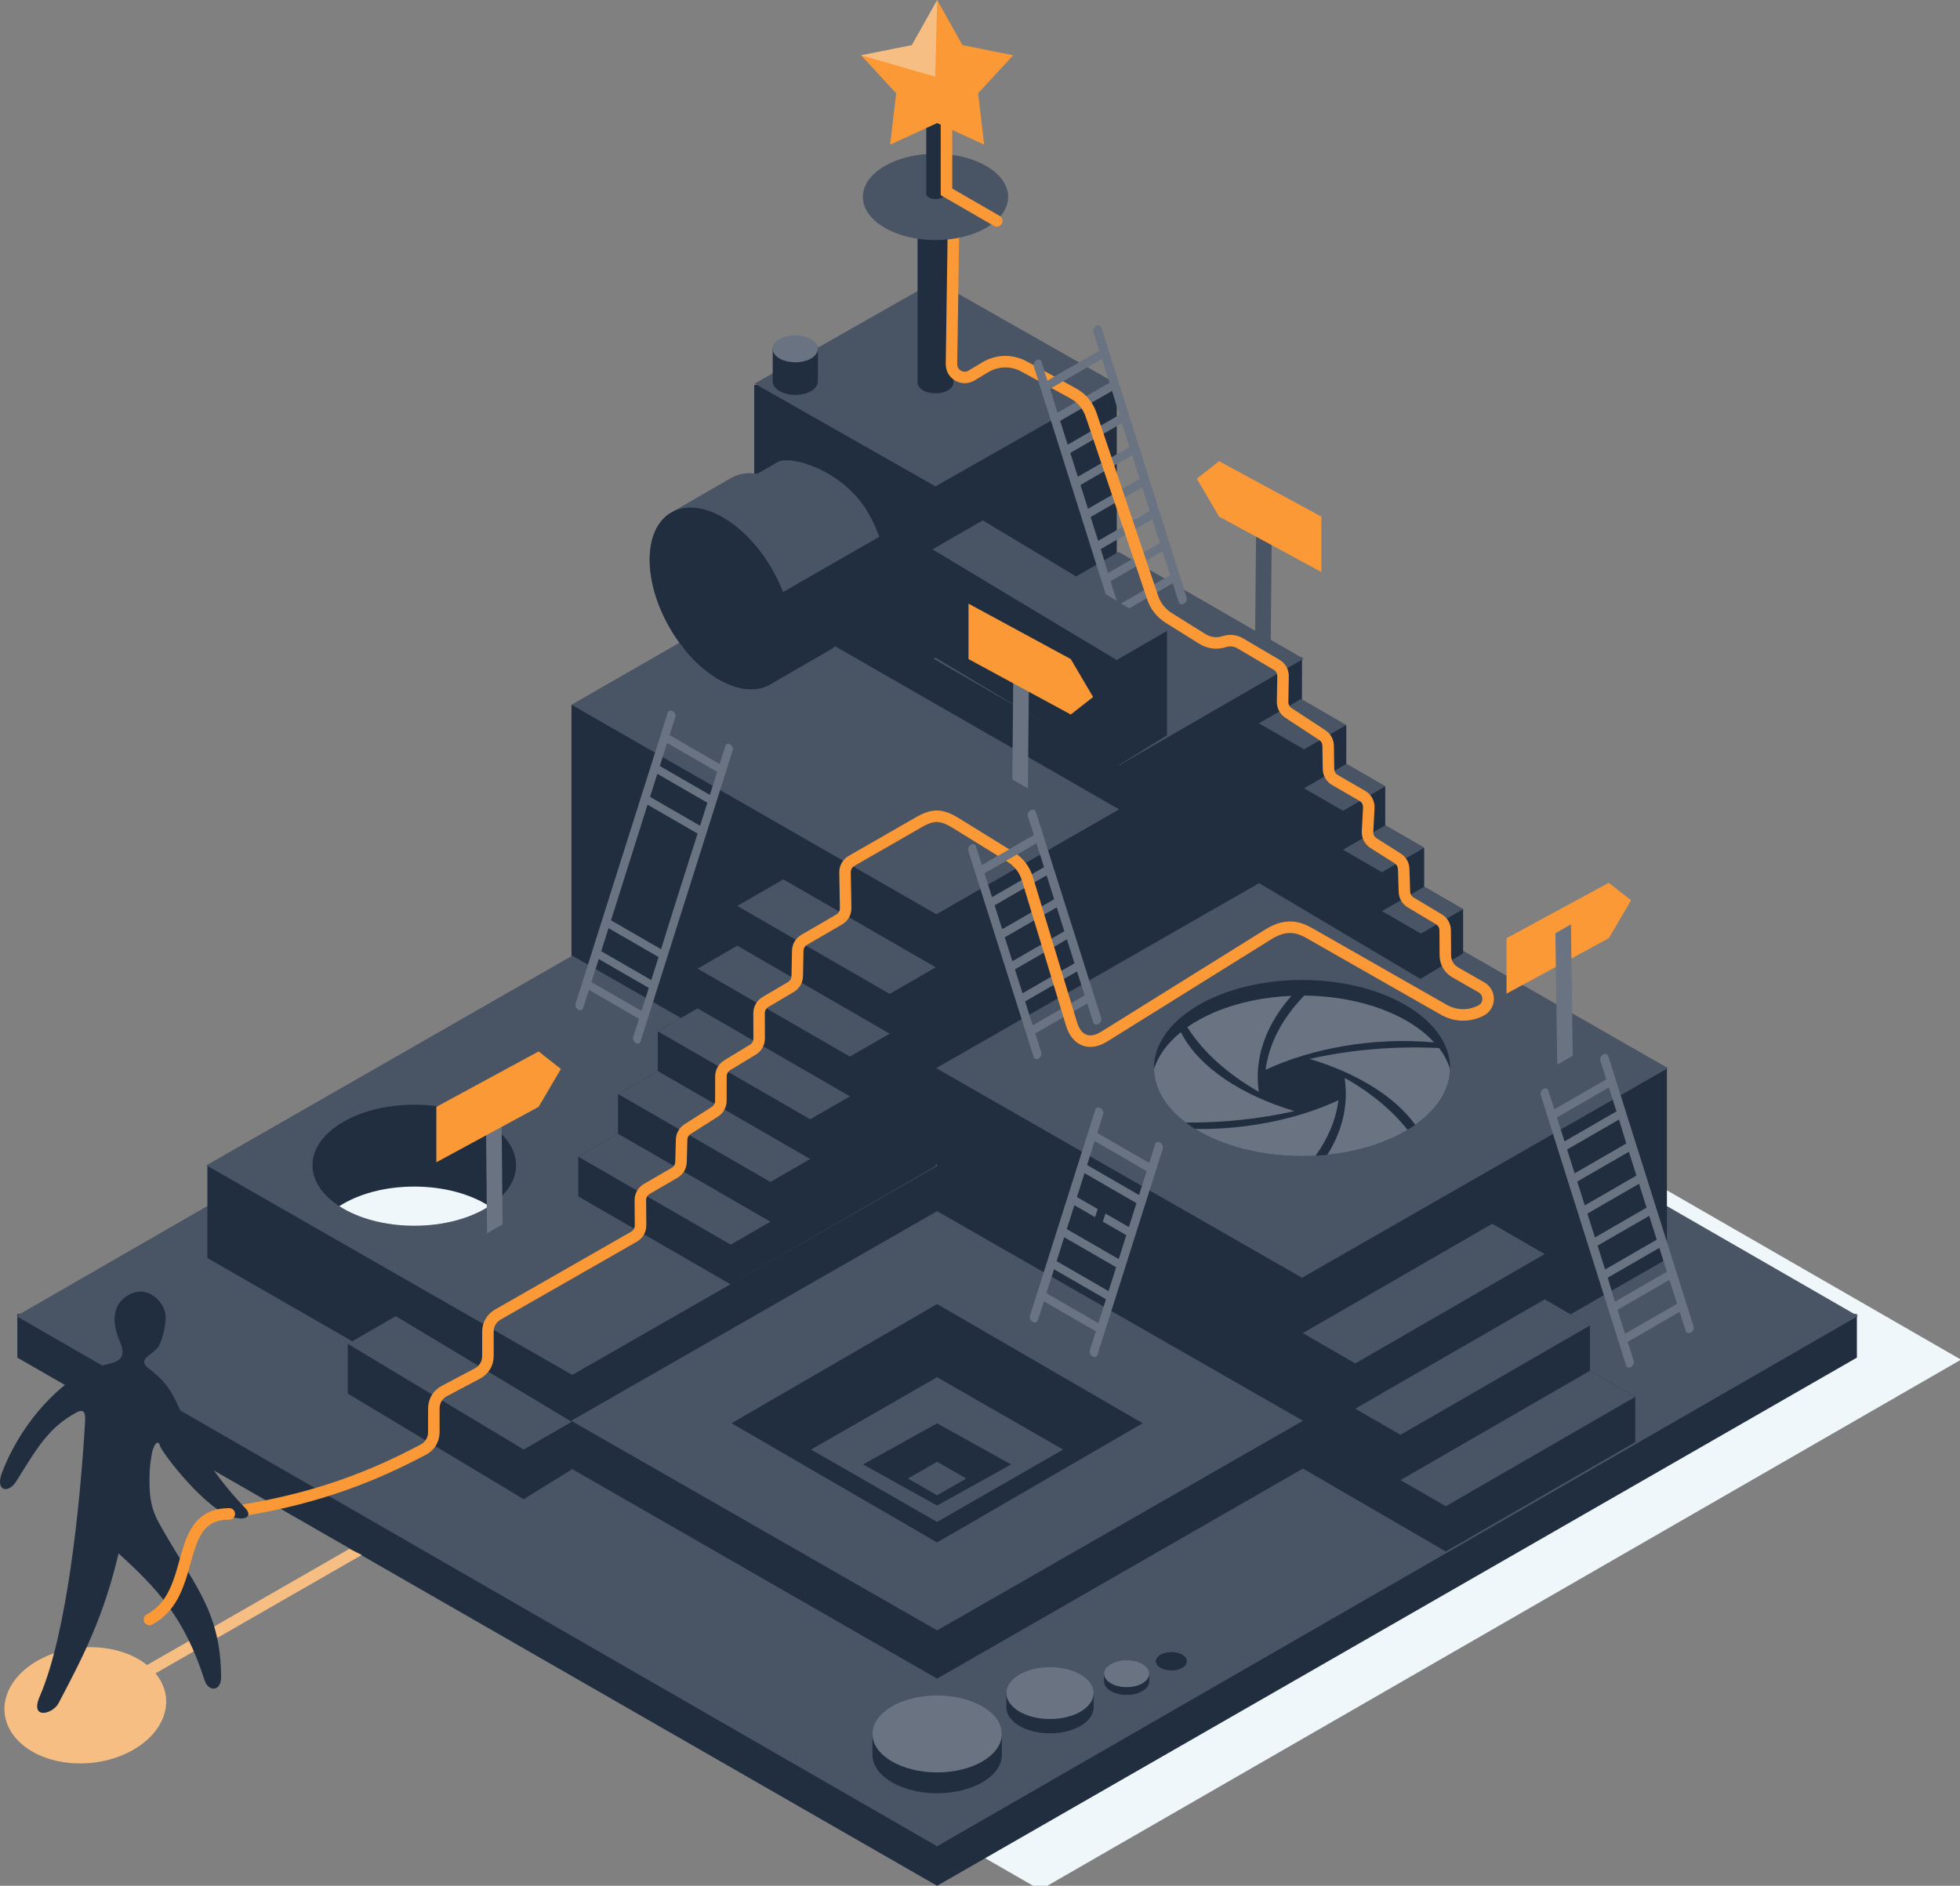 <?xml version="1.0" encoding="UTF-8"?> <svg xmlns="http://www.w3.org/2000/svg" xmlns:xlink="http://www.w3.org/1999/xlink" xmlns:xodm="http://www.corel.com/coreldraw/odm/2003" xml:space="preserve" width="85.161mm" height="81.95mm" version="1.1" style="shape-rendering:geometricPrecision; text-rendering:geometricPrecision; image-rendering:optimizeQuality; fill-rule:evenodd; clip-rule:evenodd" viewBox="0 0 11844.87 11398.3"><rect x="0" y="0" width="11844.87" height="11398.3" fill="#808080" stroke="none"/> <defs> <style type="text/css"> .str0 {stroke:#FB9936;stroke-width:69.54;stroke-miterlimit:22.926} .str1 {stroke:#FB9936;stroke-width:69.54;stroke-linecap:round;stroke-miterlimit:22.926} .fil6 {fill:none} .fil1 {fill:#212E40} .fil5 {fill:#212E40} .fil2 {fill:#495464} .fil4 {fill:#697381} .fil0 {fill:#EFF7FB} .fil3 {fill:#F7BE83} .fil7 {fill:#FB9936} .fil8 {fill:#FB9936} </style> </defs> <g id="Plan_x0020_1">  <rect class="fil0" transform="matrix(0.224 0.129 -0.224 0.129 6286.29 5013.53)" width="24842.61" height="24842.61"></rect> <polygon class="fil1" points="11221.78,8205.92 5663.2,11398.3 104.62,8205.92 104.62,7942.4 11221.78,7942.4 "></polygon> <rect class="fil2" transform="matrix(0.224 0.129 -0.224 0.129 5663.2 4750.02)" width="24842.61" height="24842.61"></rect> <polygon class="fil3" points="2110.52,9362.3 2186.33,9398.51 577.29,10322.6 501.47,10286.39 "></polygon> <polygon class="fil1" points="5658.86,7632.42 7864,6365.97 7868.6,3972.51 5651.21,3972.51 3453.72,4259.67 3453.72,6365.97 "></polygon> <polygon class="fil1" points="5653.45,4452.52 6749.08,3823.27 6749.08,2326.87 4557.81,2326.87 4557.81,3823.27 "></polygon> <rect class="fil2" transform="matrix(-0.044 0.025 0.044 0.025 5653.45 1697.63)" width="24842.61" height="24842.61"></rect> <rect class="fil2" transform="matrix(-0.045 0.026 0.045 0.026 6759.91 3335.77)" width="24842.61" height="24842.61"></rect> <polygon class="fil1" points="3458.33,8870.4 1253.19,7603.94 1253.19,7043 5663.48,7043 5663.48,7603.94 "></polygon> <rect class="fil2" transform="matrix(0.089 0.051 -0.089 0.051 3458.33 5776.55)" width="24842.61" height="24842.61"></rect> <polygon class="fil1" points="7868.62,8875.9 5663.48,7609.45 5663.48,6455.57 10073.75,6455.57 10073.75,7609.45 "></polygon> <rect class="fil2" transform="matrix(0.089 0.051 -0.089 0.051 7868.61 5189.13)" width="24842.61" height="24842.61"></rect> <polygon class="fil1" points="7877.28,8660.93 7877.28,8874.59 5663.2,10146.16 3449.1,8874.59 3449.1,8660.93 "></polygon> <rect class="fil2" transform="matrix(0.089 0.051 -0.089 0.051 5663.19 7320.56)" width="24842.61" height="24842.61"></rect> <polygon class="fil1" points="3735.13,6852.66 3735.13,6612.47 3975.32,6473.79 3975.32,6233.59 4215.52,6094.92 4215.52,5854.73 4455.72,5716.04 4455.72,5475.85 5654.99,5846.77 5654.99,7047.76 4415.8,7763.2 3494.93,7231.54 3494.93,6991.34 "></polygon> <polygon class="fil1" points="8842,5762.2 8842,5495.58 8606.69,5359.72 8606.69,5124.41 8371.38,4988.55 8371.38,4753.25 8136.07,4617.39 8136.07,4382.08 7597.6,4378.04 7597.6,5331.11 8583.99,5916.79 "></polygon> <g id="_2813190284224"> <polygon class="fil2" points="4415.8,7523.01 3494.93,6991.34 3735.13,6852.66 4656,7384.32 "></polygon> <polygon class="fil2" points="4656,7144.13 3735.13,6612.47 3975.32,6473.79 4896.2,7005.45 "></polygon> <polygon class="fil2" points="4896.2,6765.25 3975.32,6233.59 4215.52,6094.92 5136.39,6626.57 "></polygon> <polygon class="fil2" points="5136.39,6386.38 4215.52,5854.73 4455.72,5716.04 5376.58,6247.71 "></polygon> <polygon class="fil2" points="5376.58,6007.51 4455.72,5475.85 4734.12,5315.1 5654.99,5846.77 "></polygon> </g> <path class="fil2" d="M7880.86 4529.45l255.21 -147.35 -272.74 -157.48 -255.23 147.35 272.75 157.48zm235.3 371.16l255.23 -147.35 -235.31 -135.86 -255.21 147.36 235.3 135.85zm235.31 371.16l255.23 -147.35 -235.31 -135.86 -255.23 147.35 235.31 135.86zm235.3 371.17l255.24 -147.35 -235.31 -135.86 -255.23 147.35 235.3 135.86z"></path> <polygon class="fil1" points="8737.46,9377.66 9882.31,8716.67 9882.31,8443.07 9608.71,8285.1 9608.71,8011.5 9335.11,7853.54 9335.11,7579.95 9017.99,7396.86 7873.14,8057.83 7873.14,8875.72 "></polygon> <g id="_2813190293760"> <polygon class="fil2" points="8737.46,9104.06 9882.31,8443.07 9608.71,8285.1 8463.86,8946.08 "></polygon> <polygon class="fil2" points="8463.86,8672.49 9608.71,8011.5 9335.11,7853.54 8190.26,8514.52 "></polygon> <polygon class="fil2" points="8190.26,8240.93 9335.11,7579.94 9017.99,7396.86 7873.14,8057.83 "></polygon> </g> <polygon class="fil1" points="3454.86,8593.89 3454.86,8882.03 3164.72,9061.73 2101.68,8422.98 2101.68,8122.65 "></polygon> <polygon class="fil2" points="3164.72,8761.4 2101.68,8122.65 2391.82,7955.13 3454.86,8593.89 "></polygon> <path class="fil4" d="M9827.97 6911.78l-312.02 180.15 -45.63 -143.97 313.94 -181.25 43.72 145.07zm-1.31 1340.59c10.25,32.34 56.04,3.7 45.79,-28.64l-35.84 -113.05 313.95 -181.25 35.83 113.05c10.25,32.34 58.51,6.19 48.25,-26.15l-514.93 -1631.7c-10.25,-32.35 -58.51,-6.19 -48.26,26.15l35.83 113.04 -313.94 181.26 -35.83 -113.04c-10.25,-32.34 -56.04,-3.71 -45.77,28.62l514.93 1631.7zm-110.74 -529.64l312 -180.15 45.65 143.97 -313.95 181.26 -43.7 -145.08zm-15.77 -49.72l-45.63 -143.97 312.02 -180.15 45.63 143.97 -312.02 180.15zm-61.39 -193.69l-45.63 -143.97 312.02 -180.13 45.63 143.97 -312.02 180.13zm-61.39 -193.69l-45.65 -143.97 312.02 -180.13 45.63 143.97 -312 180.13zm-122.63 -386.83l-45.8 -144.53 313.94 -181.25 45.82 144.51 -313.95 181.26zm366.29 1162.72l-45.8 -144.51 313.94 -181.26 45.8 144.53 -313.94 181.25z"></path> <path class="fil4" d="M6764.42 2507.67l-312.02 180.13 -45.62 -143.96 313.94 -181.26 43.7 145.08zm-1.29 1340.58c10.25,32.34 56.02,3.71 45.77,-28.64l-35.83 -113.04 313.94 -181.25 35.83 113.04c10.25,32.34 58.51,6.19 48.26,-26.15l-514.95 -1631.7c-10.25,-32.34 -58.51,-6.19 -48.26,26.16l35.83 113.04 -313.94 181.26 -35.83 -113.05c-10.25,-32.34 -56.04,-3.71 -45.77,28.62l514.95 1631.7zm-110.76 -529.64l312 -180.13 45.65 143.96 -313.95 181.26 -43.7 -145.08zm-15.77 -49.72l-45.62 -143.96 312 -180.15 45.63 143.97 -312.02 180.13zm-61.39 -193.68l-45.63 -143.97 312.02 -180.15 45.63 143.97 -312.02 180.15zm-61.39 -193.69l-45.65 -143.97 312.03 -180.15 45.63 143.97 -312.02 180.15zm-122.63 -386.85l-45.8 -144.51 313.94 -181.26 45.82 144.51 -313.95 181.26zm366.3 1162.72l-45.8 -144.51 313.94 -181.25 45.8 144.51 -313.94 181.25z"></path> <path class="fil4" d="M6618.6 6708.78c10.25,-32.35 58.53,-6.19 48.26,26.15l-35.83 113.05 313.94 181.25 35.83 -113.05c10.26,-32.34 56.04,-3.71 45.79,28.64l-394.25 1243.74c-10.25,32.34 -56.04,3.7 -45.79,-28.64l35.83 -113.04 -313.94 -181.26 -35.83 113.04c-10.25,32.35 -58.51,6.2 -48.26,-26.15l394.25 -1243.73zm19.38 1288.92l45.82 -144.51 -313.94 -181.26 -45.82 144.51 313.94 181.26zm61.39 -193.69l45.82 -144.51 -313.94 -181.25 -45.82 144.5 313.94 181.26zm61.41 -193.71l45.82 -144.5 -141.66 -81.78 15.61 -49.18 141.63 81.78 45.82 -144.51 -313.95 -181.25 -45.8 144.51 125.37 72.37 -15.61 49.18 -125.36 -72.38 -45.8 144.51 313.94 181.25zm122.8 -387.38l45.8 -144.51 -313.94 -181.25 -45.8 144.5 313.94 181.26z"></path> <ellipse class="fil1" cx="2503.58" cy="7042.99" rx="615.17" ry="365.84"></ellipse> <path class="fil0" d="M2956.69 7290.43c-112.44,72.77 -273.81,118.41 -453.11,118.41 -179.3,0 -340.66,-45.63 -453.11,-118.41 112.45,-72.79 273.81,-118.42 453.11,-118.42 179.3,0 340.67,45.63 453.11,118.42z"></path> <polygon class="fil1" points="5761.84,1356.06 5761.84,2312.63 5761.29,2319.22 5759.64,2325.62 5756.97,2331.79 5753.33,2337.72 5748.77,2343.35 5743.33,2348.66 5737.1,2353.63 5730.1,2358.21 5722.4,2362.36 5714.05,2366.08 5705.12,2369.32 5695.65,2372.03 5685.68,2374.19 5675.29,2375.79 5664.54,2376.76 5653.45,2377.09 5642.36,2376.76 5631.6,2375.79 5621.21,2374.19 5611.25,2372.03 5601.78,2369.32 5592.84,2366.08 5584.49,2362.36 5576.8,2358.21 5569.8,2353.63 5563.56,2348.66 5558.13,2343.35 5553.57,2337.72 5549.91,2331.79 5547.24,2325.62 5545.6,2319.22 5545.04,2312.63 5545.04,1356.06 5545.6,1362.65 5547.24,1369.05 5549.91,1375.22 5553.57,1381.15 5558.13,1386.78 5563.56,1392.1 5569.8,1397.06 5576.8,1401.64 5584.49,1405.8 5592.84,1409.51 5601.78,1412.74 5611.25,1415.45 5621.21,1417.62 5631.6,1419.2 5642.36,1420.19 5653.45,1420.51 5664.54,1420.19 5675.29,1419.2 5685.68,1417.62 5695.65,1415.45 5705.12,1412.74 5714.05,1409.51 5722.4,1405.8 5730.1,1401.64 5737.1,1397.06 5743.33,1392.1 5748.77,1386.78 5753.33,1381.15 5756.97,1375.22 5759.64,1369.05 5761.29,1362.65 "></polygon> <path class="fil1" d="M5663.46 10252.5c-215.95,0 -391.02,104.12 -391.02,232.54 0,41.89 0,79.42 0,121.31 0,128.42 175.07,232.54 391.02,232.54 215.96,0 391.02,-104.12 391.02,-232.54 0,-41.89 0,-79.42 0,-121.31 0,-128.42 -175.06,-232.54 -391.02,-232.54z"></path> <path class="fil1" d="M6345.49 10081.38c-145.64,0 -263.7,70.21 -263.7,156.82 0,28.25 0,53.55 0,81.81 0,86.61 118.06,156.81 263.7,156.81 145.64,0 263.7,-70.2 263.7,-156.81 0,-28.26 0,-53.56 0,-81.81 0,-86.61 -118.06,-156.82 -263.7,-156.82z"></path> <path class="fil1" d="M6808.68 10039.98c-75.32,0 -136.38,36.3 -136.38,81.1 0,14.6 0,27.69 0,42.31 0,44.79 61.06,81.1 136.38,81.1 75.32,0 136.38,-36.32 136.38,-81.1 0,-14.62 0,-27.71 0,-42.31 0,-44.8 -61.06,-81.1 -136.38,-81.1z"></path> <path class="fil1" d="M4806.07 2030.3c-75.32,0 -136.38,36.3 -136.38,81.09 0,14.62 0,179.69 0,194.31 0,44.8 61.05,81.1 136.38,81.1 75.32,0 136.38,-36.3 136.38,-81.1 0,-14.62 0,-179.69 0,-194.31 0,-44.79 -61.06,-81.09 -136.38,-81.09z"></path> <ellipse class="fil4" cx="5663.47" cy="10480.43" rx="391.02" ry="232.54"></ellipse> <path class="fil4" d="M6345.49 10076.76c-145.64,0 -263.7,70.21 -263.7,156.82 0,86.61 118.06,156.82 263.7,156.82 145.64,0 263.7,-70.21 263.7,-156.82 0,-86.61 -118.06,-156.82 -263.7,-156.82z"></path> <ellipse class="fil4" cx="6808.68" cy="10116.47" rx="136.38" ry="81.1"></ellipse> <ellipse class="fil4" cx="4806.06" cy="2108.7" rx="136.38" ry="81.1"></ellipse> <ellipse class="fil1" cx="7078.88" cy="10041.13" rx="93.71" ry="55.73"></ellipse> <ellipse class="fil3" transform="matrix(0.147 0.018 0.058 -0.18 515.429 10307.4)" rx="3236.54" ry="1924.43"></ellipse> <ellipse class="fil5" cx="7868.61" cy="6455.58" rx="894.79" ry="532.14"></ellipse> <g id="_2813190254176"> <path class="fil4" d="M8763.26 6462.03c-2.56,128.16 -81.27,245.38 -210.5,336.48 -127.27,-176.82 -365.08,-316.9 -638.25,-397.99 248.33,-56.37 517.33,-79.13 782.32,-65.76 30.13,39.61 52.69,82.01 66.28,126.72l0.15 0.54z"></path> <path class="fil4" d="M8506.07 6828.96c-128.36,77.5 -296.36,131.69 -484.46,150.98 19.32,-30.92 36.39,-62.65 51.03,-95.14 54.01,-119.84 70.75,-240.39 54.66,-357.35 0.25,-3.99 0.46,-8 0.61,-11.98 157.09,89.66 285.76,196.38 378.15,313.48z"></path> <path class="fil4" d="M7950.57 6985.47c-27,1.46 -54.31,2.24 -81.95,2.24 -254.02,0 -483.28,-62.95 -646.15,-164.04 319.26,5.16 629.24,-62.67 866.31,-173.65 -14.77,115.43 -61.73,229.12 -138.21,335.45z"></path> <path class="fil4" d="M7166 6785.1c-118.09,-88.93 -189.4,-200.82 -192.03,-322.56 24.92,-81.69 81.21,-158.12 162.44,-223.77 107.28,214.02 373.63,384.11 686.3,476.93 -209.16,47.48 -432.98,71.1 -656.72,69.39z"></path> <path class="fil4" d="M7175.32 6208.22c92.47,147.7 241.22,282.2 432.13,391.38 -17.32,-118.59 -0.86,-240.92 53.94,-362.52 34.79,-77.15 83.19,-149.95 143.21,-217.81 -162,6.55 -323.03,39.01 -464.85,99.2 -62.2,26.37 -117.11,56.61 -164.43,89.75z"></path> <path class="fil4" d="M7882.15 6017.47c-133.39,136.79 -213.53,291.15 -233.7,448.74 274.59,-128.55 646.96,-199.22 1018.3,-165.61 -114.58,-125.94 -312.64,-224.74 -563.57,-264.71 -73.81,-11.75 -147.93,-17.72 -221.03,-18.42z"></path> </g> <polygon class="fil2" points="4558,3625.46 3453.72,4259.67 5658.86,5526.11 6763.14,4891.91 "></polygon> <path class="fil4" d="M3692.55 5562.74l302.36 174.57c140.8,-451.95 143.91,-456.42 220.78,-698.91l-302.36 -174.57 -220.78 698.91zm178.66 731.49c-9.88,31.16 -53.97,3.57 -44.09,-27.57l34.49 -108.88 -302.35 -174.57 -34.51 108.88c-9.88,31.14 -56.36,5.95 -46.48,-25.19l556.37 -1757.61c9.88,-31.14 56.37,-5.95 46.5,25.19l-34.52 108.88 302.36 174.57 34.52 -108.88c9.88,-31.16 53.97,-3.59 44.08,27.58l-556.37 1757.59zm359.49 -1303.2l44.13 -139.17 -302.36 -174.57 -44.12 139.19 302.35 174.56zm59.14 -186.55l44.12 -139.17 -302.35 -174.57 -44.13 139.17 302.36 174.57zm-413.2 1305.94l44.12 -139.2 -302.36 -174.57 -44.12 139.2 302.36 174.57zm59.14 -186.57l44.12 -139.17 -302.36 -174.57 -44.12 139.19 302.36 174.56z"></path> <path class="fil2" d="M4577.92 2863.05c90.31,-52.13 88.03,-50.82 121.65,-70.24 77.12,-44.51 397.99,48.68 546.73,306.3 27.94,48.4 50.5,97.6 67.72,146.18l-1179.11 677.19c-31.25,-38.67 -60.64,-81.27 -87.24,-127.35 -165.54,-286.7 -161.51,-598.92 9,-697.36l360.74 -208.27 16.27 -8.5c55.07,-23.05 85.18,-23.41 144.23,-17.96z"></path> <path class="fil1" d="M5314.02 3245.3c74.36,210.07 48.6,408.6 -75.83,480.44 -38.14,22.02 -76.28,44.04 -114.41,66.07 -22.69,56.82 -42.28,88.71 -91.42,126.11l-15.49 9.85 -360.74 208.27c-143.11,82.62 -357.99,-11.61 -521.21,-213.54l1179.11 -677.19z"></path> <path class="fil1" d="M4047.67 3795.16c-165.54,-286.72 -161.51,-598.94 9,-697.38 170.49,-98.45 442.91,54.18 608.44,340.88 165.53,286.72 161.51,598.94 -9,697.38 -170.52,98.45 -442.93,-54.18 -608.44,-340.88z"></path> <polygon class="fil1" points="7052.08,3813.98 7052.08,4444.63 6748.33,4632.79 5635.31,3964.01 5635.31,3320.59 "></polygon> <polygon class="fil2" points="6748.31,3989.35 5635.31,3320.59 5939.08,3145.2 7052.08,3813.98 "></polygon> <path class="fil4" d="M6260.25 4908.44c-10.26,-32.34 -58.53,-6.19 -48.26,26.16l35.83 113.04 -313.94 181.26 -35.84 -113.05c-10.25,-32.34 -56.02,-3.71 -45.77,28.62l394.25 1243.74c10.25,32.35 56.04,3.71 45.77,-28.64l-35.83 -113.04 313.94 -181.25 35.84 113.04c10.25,32.34 58.51,6.19 48.25,-26.15l-394.23 -1243.74zm-19.39 1288.92l-45.8 -144.51 313.94 -181.25 45.82 144.51 -313.95 181.25zm-61.39 -193.69l-45.8 -144.51 313.94 -181.25 45.8 144.51 -313.94 181.25zm-61.39 -193.69l-45.82 -144.51 313.94 -181.25 45.82 144.51 -313.94 181.25zm-61.41 -193.69l-45.8 -144.51 313.94 -181.25 45.82 144.51 -313.95 181.25zm-61.39 -193.69l-45.8 -144.5 313.94 -181.26 45.8 144.51 -313.94 181.25z"></path> <path class="fil6 str0" d="M1469.8 9128.48c456.61,-75.59 787.51,-206.67 1088.37,-366.55 40.2,-21.35 63.66,-60.42 63.66,-105.94l0 -142.45c0,-45.59 23.52,-84.68 63.83,-106.03l199.16 -105.46c40.29,-21.34 63.83,-60.43 63.83,-106.01l0 -146.57c0,-44.22 22.03,-82.19 60.41,-104.15l821.64 -469.91c25.77,-14.73 40.49,-40.34 40.27,-70.02l-1.13 -149.99c-0.22,-29.54 14.34,-55.01 39.92,-69.81l165.93 -96.03c24.73,-14.33 39.11,-38.5 39.89,-67.08l3.56 -133.01c0.72,-27.39 13.88,-50.6 37,-65.32l163.25 -103.89c23.69,-15.08 36.96,-39.18 37.04,-67.25l0.39 -146.52c0.08,-28.67 13.95,-53.24 38.46,-68.13l154.08 -93.62c24.63,-14.97 38.51,-39.77 38.43,-68.58l-0.43 -151.02c-0.07,-29.17 14.19,-54.26 39.31,-69.09l152.09 -89.84c24.58,-14.52 38.72,-38.76 39.28,-67.3l2.93 -151.2c0.56,-28.74 14.92,-53.15 39.77,-67.58l210.04 -122.04c25.75,-14.97 40.31,-40.79 39.77,-70.57l-3.8 -213.7c-0.51,-30.07 14.42,-56 40.49,-70.98l406.11 -233.42c85.55,-49.17 135.81,-48.44 225.38,6.91l326.52 201.85c51.84,32.03 86.33,76.21 104.05,134.51l266.49 877.06c30.84,101.49 108.24,131.3 198.17,75.25l989.8 -616.8c101.83,-63.45 174.56,-50.75 248.73,-8.47l810.64 462.23c72.01,41.05 153.94,43.19 226.12,6.58 26.9,-13.64 43.01,-39.14 43.76,-69.31 0.76,-30.15 -14.02,-56.43 -40.2,-71.42l-157.78 -90.34c-38.12,-21.81 -60.06,-59.38 -60.35,-103.3l-1 -150.29c-0.19,-28.76 -14.27,-53.38 -38.97,-68.13l-168.52 -100.63c-24.1,-14.4 -38.04,-38.08 -38.93,-66.14l-4.31 -136.17c-0.86,-27.33 -14.08,-50.46 -37.21,-65.07l-144 -90.99c-25.11,-15.86 -38.68,-42.09 -37.15,-71.74l7.33 -141.76c1.59,-30.72 -13.17,-57.9 -39.81,-73.33l-163.62 -94.79c-24.98,-14.47 -39.42,-39.04 -39.88,-67.9l-2.27 -139.01c-0.45,-27.3 -13.27,-50.57 -36.09,-65.57l-202.99 -133.18c-23.63,-15.51 -36.62,-40.04 -36.09,-68.31l2.75 -153c0.53,-29.63 -13.84,-55.3 -39.36,-70.35l-218.51 -128.74c-30.7,-18.08 -64.13,-21.74 -98.02,-10.72 -44.37,14.45 -91.38,8.64 -132.63,-17.12l-200.12 -124.97c-49.1,-30.64 -81.87,-72.13 -100.32,-126.99l-369.88 -1099.26c-20,-59.43 -57.19,-103.83 -112.2,-133.94l-291.97 -159.83c-76.97,-42.14 -163.87,-40.34 -239.02,4.95l-80.5 48.51c-25.55,15.4 -55.26,15.7 -81.13,0.83 -25.87,-14.85 -40.56,-40.67 -40.11,-70.5l11.67 -796.98"></path> <polygon class="fil4" points="6222.95,5061.98 5972.1,5206.82 5972.1,5250.75 5996.79,5250.75 6222.95,5120.18 "></polygon> <path class="fil4" d="M6449.9 2231.62l0 58.18 -104.53 60.35 29.63 93.47 -55.16 0 -71.66 -227.06c-10.26,-32.35 35.52,-60.98 45.77,-28.64l35.84 113.05 120.1 -69.35z"></path> <path class="fil1" d="M725.1 8110.27c67.22,157.21 -103.06,119.82 -201.34,172.51 -200.29,107.35 -405.57,341.78 -511.26,616.61 -43.48,113.13 36.66,133.25 87.04,52.23 129.83,-208.69 196.78,-323.92 361.21,-413.43 37.39,-20.35 57.49,-13.52 53.56,53.19 -30.38,514.79 -110.52,1284.29 -273.87,1661.48 -62.94,145.36 78.86,107.2 112.45,43.52 147.92,-280.36 272.35,-519.57 363.76,-907.3 226.34,207.26 396.42,381.39 519.8,767.44 22.09,69.14 100.32,70.92 99.75,-21.18 -2.64,-412.69 -177.07,-568.08 -378.91,-936 -53.09,-96.74 -54.88,-187.62 -53.81,-269.35 0.99,-75.71 6.55,-90.24 11.07,-125.82 9.31,-73.38 42.31,-106.9 51,-67.74 8.71,39.18 285.28,401.9 452.61,437.13 82.69,17.41 101.58,-18.82 65.27,-56.55 -247.06,-256.98 -341.57,-476.75 -407.47,-621.09 -45.3,-99.24 -87.03,-156.73 -175.68,-223.21 -82.19,-61.62 33.44,-84.51 61.46,-140.3 16.68,-33.21 45.7,-125.18 37.6,-188.87 -9.94,-78.01 -116.11,-190.77 -236.39,-107.59 -115.22,79.68 -60.11,222.29 -37.86,274.31z"></path> <path class="fil6 str1" d="M1385.71 9150.3c-347.54,0.68 -183.04,478.87 -482.67,638.47"></path> <ellipse class="fil2" cx="5653.45" cy="1190.13" rx="438.91" ry="261.02"></ellipse> <polygon class="fil1" points="5709.31,677.06 5709.31,1170 5709.02,1173.39 5708.17,1176.69 5706.8,1179.87 5704.91,1182.93 5702.56,1185.83 5699.77,1188.57 5696.55,1191.13 5692.95,1193.49 5688.99,1195.63 5684.68,1197.54 5680.07,1199.21 5675.19,1200.61 5670.06,1201.73 5664.7,1202.55 5659.15,1203.05 5653.45,1203.21 5647.73,1203.05 5642.18,1202.55 5636.84,1201.73 5631.7,1200.61 5626.81,1199.21 5622.21,1197.54 5617.91,1195.63 5613.95,1193.49 5610.35,1191.13 5607.13,1188.57 5604.32,1185.83 5601.97,1182.93 5600.1,1179.87 5598.72,1176.69 5597.87,1173.39 5597.59,1170 5597.59,677.06 5597.87,680.45 5598.72,683.75 5600.1,686.93 5601.97,689.99 5604.32,692.88 5607.13,695.62 5610.35,698.18 5613.95,700.55 5617.91,702.69 5622.21,704.59 5626.81,706.26 5631.7,707.67 5636.84,708.78 5642.18,709.6 5647.73,710.1 5653.45,710.27 5659.15,710.1 5664.7,709.6 5670.06,708.78 5675.19,707.67 5680.07,706.26 5684.68,704.59 5688.99,702.69 5692.95,700.55 5696.55,698.18 5699.77,695.62 5702.56,692.88 5704.91,689.99 5706.8,686.93 5708.17,683.75 5709.02,680.45 "></polygon> <polygon class="fil7" points="5663.46,0 5816.52,272.66 6123.12,333.97 5911.11,563.8 5947.55,874.35 5663.46,743.75 5379.38,874.35 5415.8,563.8 5203.8,333.97 5555.95,355.71 "></polygon> <polygon class="fil3" points="5663.46,0 5651.57,463.6 5203.79,333.97 5510.4,272.66 "></polygon> <polyline class="fil6 str1" points="6023.58,1334.97 5719.82,1159.6 5719.82,655.55 "></polyline> <g id="_2813194311808"> <polygon class="fil4" points="3037.32,7400.37 3030.3,6661.37 2936.27,6715.67 2943.28,7454.68 "></polygon> <polygon class="fil8" points="3254.94,6690.22 2637.01,7025.24 2637.01,6690.22 3254.94,6355.19 3389.77,6461.08 "></polygon> </g> <g id="_2813194315648"> <polygon class="fil2" points="7585.2,3832.75 7592.23,3093.76 7686.26,3148.05 7679.25,3887.05 "></polygon> <polygon class="fil8" points="7367.59,3122.61 7985.52,3457.63 7985.52,3122.61 7367.59,2787.59 7232.75,2893.46 "></polygon> </g> <g id="_2813194319712"> <polygon class="fil8" points="9722.35,5670.89 9104.43,6005.91 9104.42,5670.89 9722.35,5335.87 9857.19,5441.76 "></polygon> <polygon class="fil4" points="9504.74,6381.05 9493.77,5586.7 9399.75,5641 9410.71,6435.34 "></polygon> </g> <g id="_2813194320384"> <polygon class="fil4" points="6117.73,4711.46 6124.75,3972.47 6218.78,4026.77 6211.77,4765.76 "></polygon> <polygon class="fil8" points="6471.07,3983.73 5853.14,3648.71 5853.14,3983.73 6471.07,4318.76 6605.91,4212.87 "></polygon> </g> <rect class="fil1" transform="matrix(-0.05 0.029 0.05 0.029 5663.19 7882.12)" width="24842.61" height="24842.61"></rect> <polygon class="fil2" points="4901.52,8761.62 5663.19,9199.05 6424.85,8761.62 5663.19,8324.19 "></polygon> <rect class="fil1" transform="matrix(-0.018 0.01 0.018 0.01 5663.19 8603.07)" width="24842.61" height="24842.61"></rect> <polygon class="fil2" points="5486.6,8936.72 5663.19,9038.14 5839.79,8936.72 5663.19,8835.3 "></polygon> </g> </svg> 